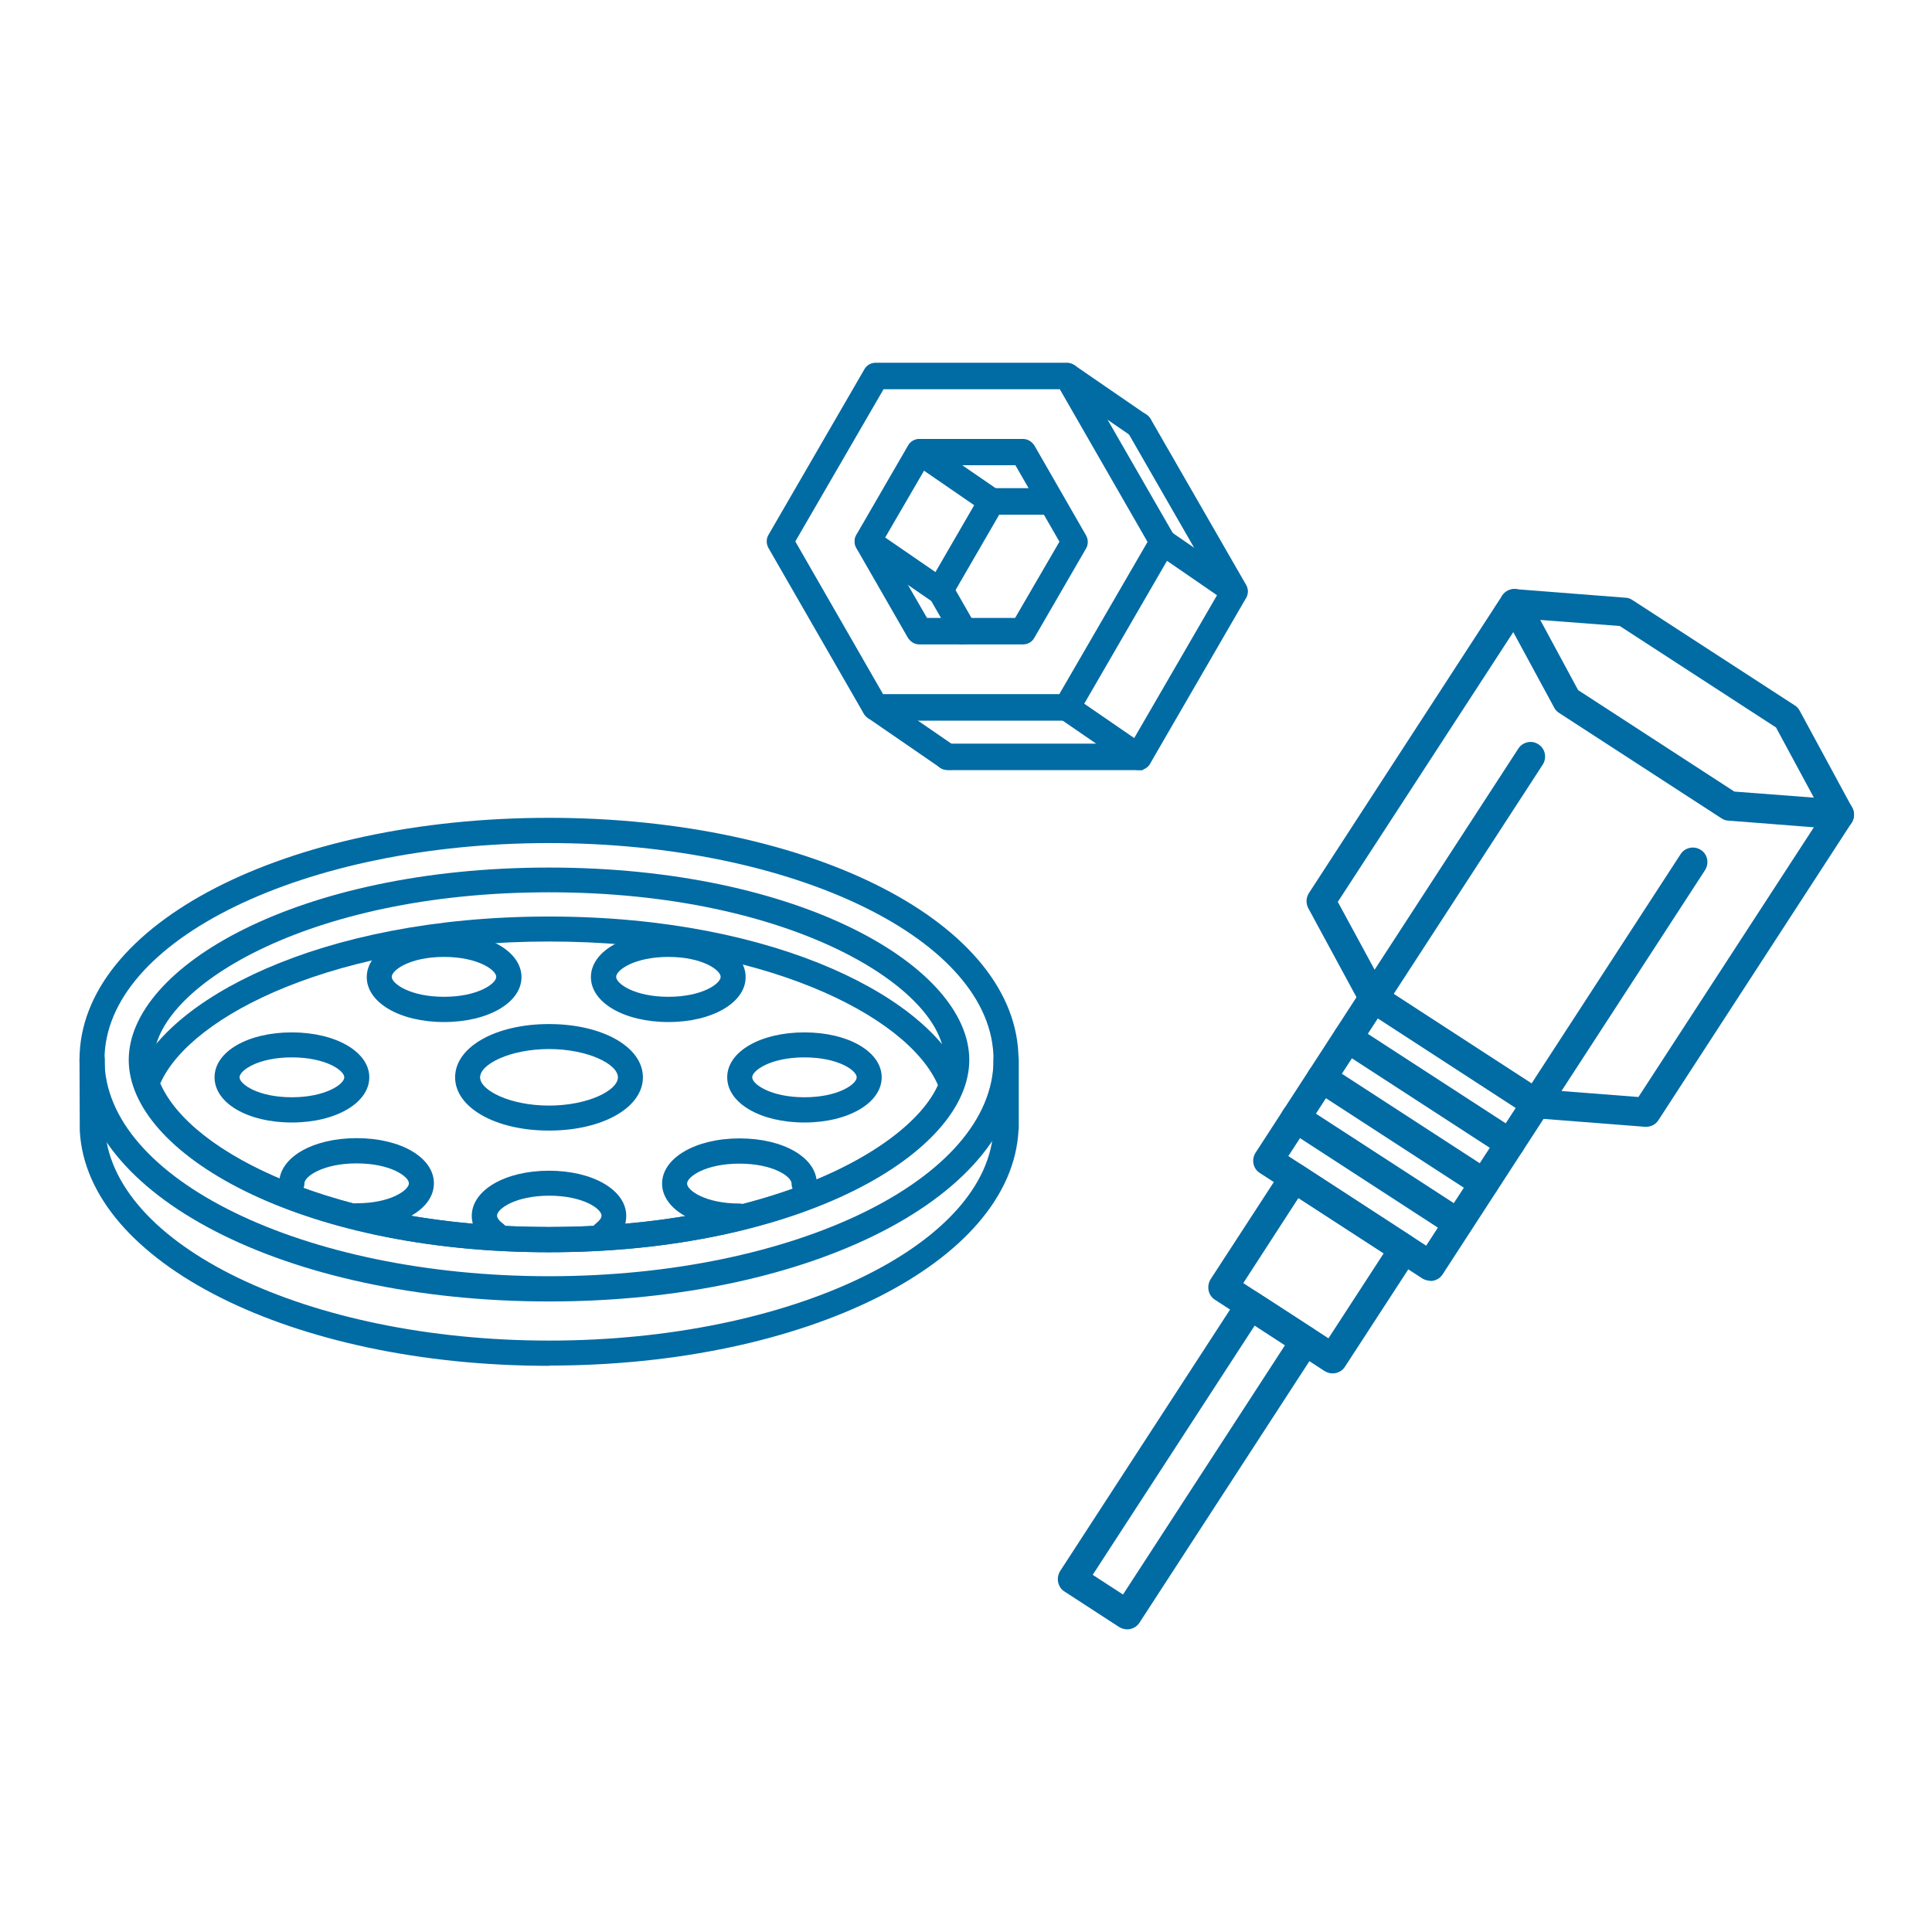 <?xml version="1.0" encoding="UTF-8"?>
<svg id="_レイヤー_1" data-name="レイヤー 1" xmlns="http://www.w3.org/2000/svg" version="1.1" viewBox="0 0 76.54 76.54">
  <defs>
    <style>
      .cls-1 {
        stroke-width: 0px;
      }

      .cls-1, .cls-2 {
        fill: #016ba4;
      }

      .cls-2 {
        stroke: #016ba4;
        stroke-miterlimit: 10;
        stroke-width: .36px;
      }
    </style>
  </defs>
  <g>
    <path class="cls-1" d="M56.67,50.74c-.11,0-.22-.03-.32-.09l-6.44-4.18c-.27-.17-.34-.53-.17-.8l4.18-6.44c.18-.27.53-.35.8-.17l6.44,4.18c.13.08.22.22.25.37.03.15,0,.31-.08.44l-4.18,6.44c-.11.17-.3.26-.49.26ZM51.04,45.8l5.46,3.55,3.55-5.46-5.46-3.55-3.55,5.46Z"/>
    <path class="cls-1" d="M52.8,54.41c-.11,0-.22-.03-.32-.09l-4.35-2.83c-.13-.08-.22-.22-.25-.37-.03-.15,0-.31.08-.44l2.83-4.35c.17-.27.53-.35.8-.17l4.35,2.83c.13.08.22.22.25.37.03.15,0,.31-.08.44l-2.83,4.35c-.11.17-.3.26-.49.26ZM49.25,50.83l3.38,2.19,2.19-3.37-3.38-2.19-2.19,3.38Z"/>
    <path class="cls-1" d="M44.66,64.55c-.11,0-.22-.03-.32-.09l-2.17-1.41c-.13-.08-.22-.22-.25-.37-.03-.15,0-.31.08-.44l7.05-10.85c.18-.27.54-.34.8-.17l2.17,1.41c.13.08.22.22.25.37.03.15,0,.31-.08.44l-7.05,10.85c-.11.17-.3.26-.49.26ZM43.29,62.39l1.2.78,6.42-9.88-1.2-.78-6.42,9.88Z"/>
    <path class="cls-1" d="M72.87,32.85s-.03,0-.04,0l-4.36-.34c-.1,0-.19-.04-.27-.09l-6.44-4.18c-.08-.05-.15-.13-.19-.21l-2.08-3.84c-.1-.19-.09-.41.02-.59.12-.18.33-.28.53-.26l4.36.34c.1,0,.19.04.27.09l6.44,4.18c.08.05.15.13.19.21l2.08,3.84c.1.19.09.41-.02.59-.11.17-.29.26-.49.26ZM68.71,31.36l3.15.24-1.5-2.78-6.19-4.02-3.15-.24,1.5,2.78,6.19,4.02Z"/>
    <path class="cls-1" d="M65.21,44.64s-.03,0-.04,0l-4.36-.34c-.1,0-.19-.04-.27-.09l-6.44-4.18c-.08-.05-.15-.13-.19-.21l-2.08-3.84c-.1-.19-.09-.41.02-.59l7.66-11.79c.18-.27.54-.35.8-.17.27.17.34.53.17.8l-7.48,11.5,1.85,3.41,6.19,4.02,3.87.3,7.48-11.5c.17-.27.53-.35.8-.17.27.17.34.53.17.8l-7.66,11.79c-.11.17-.29.26-.49.26Z"/>
    <path class="cls-1" d="M54.42,40.12c-.11,0-.22-.03-.32-.09-.27-.17-.34-.53-.17-.8l6.22-9.57c.17-.27.54-.35.8-.17.27.17.34.53.17.8l-6.22,9.57c-.11.17-.3.26-.49.26Z"/>
    <path class="cls-1" d="M60.85,44.3c-.11,0-.22-.03-.32-.09-.27-.17-.34-.53-.17-.8l6.22-9.57c.17-.27.54-.34.8-.17.27.17.34.53.17.8l-6.22,9.57c-.11.17-.3.26-.49.26Z"/>
    <path class="cls-1" d="M59.83,45.88c-.11,0-.22-.03-.32-.09l-6.44-4.18c-.27-.17-.34-.53-.17-.8.17-.27.54-.35.8-.17l6.44,4.18c.27.17.34.53.17.8-.11.17-.3.26-.49.26Z"/>
    <path class="cls-1" d="M58.8,47.46c-.11,0-.22-.03-.32-.09l-6.44-4.18c-.27-.17-.34-.53-.17-.8.17-.27.53-.35.8-.17l6.44,4.18c.27.17.34.53.17.8-.11.17-.3.26-.49.26Z"/>
    <path class="cls-1" d="M57.77,49.04c-.11,0-.22-.03-.32-.09l-6.44-4.18c-.27-.17-.34-.53-.17-.8.17-.27.54-.35.8-.17l6.44,4.18c.27.17.34.53.17.8-.11.17-.3.26-.49.26Z"/>
  </g>
  <g>
    <path class="cls-2" d="M42.26,28.37h-7.58c-.12-.01-.23-.08-.3-.18l-3.78-6.57c-.06-.11-.06-.24,0-.34l3.8-6.56c.06-.11.17-.17.3-.17h7.58c.12.01.23.08.3.18l3.78,6.57c.06.11.06.24,0,.34l-3.8,6.56c-.06.11-.17.17-.3.17ZM34.88,27.68h7.19s3.6-6.21,3.6-6.21l-3.58-6.23h-7.19s-3.6,6.21-3.6,6.21l3.58,6.23Z"/>
    <path class="cls-2" d="M45.11,30.33h-7.58c-.19-.01-.34-.16-.34-.35s.15-.34.34-.34h7.38s3.6-6.21,3.6-6.21l-3.68-6.4c-.09-.16-.04-.37.13-.47.16-.09.37-.04.47.13l3.78,6.57c.06.11.06.24,0,.34l-3.8,6.56c-.06.11-.17.17-.3.17Z"/>
    <path class="cls-2" d="M37.53,30.32c-.07,0-.13-.02-.19-.06l-2.85-1.96c-.16-.11-.19-.32-.09-.47.11-.16.32-.19.47-.09l2.85,1.96c.16.11.19.32.09.47-.07.1-.17.15-.28.15Z"/>
    <path class="cls-2" d="M45.13,17.2c-.07,0-.13-.02-.19-.06l-2.85-1.96c-.16-.11-.19-.32-.09-.47s.32-.19.47-.09l2.85,1.96c.16.11.19.32.09.47-.07.1-.17.15-.28.15Z"/>
    <path class="cls-2" d="M48.91,23.77c-.07,0-.13-.02-.19-.06l-2.85-1.96c-.16-.11-.19-.32-.09-.47.11-.16.32-.19.47-.09l2.85,1.96c.16.11.19.32.09.47-.07.1-.17.15-.28.15Z"/>
    <path class="cls-2" d="M39.3,20.21c-.07,0-.13-.02-.19-.06l-2.85-1.96c-.16-.11-.19-.32-.09-.47.11-.16.32-.19.47-.09l2.85,1.96c.16.11.19.32.09.47-.07.1-.17.15-.28.15Z"/>
    <path class="cls-2" d="M37.23,23.75c-.07,0-.13-.02-.19-.06l-2.85-1.96c-.16-.11-.19-.32-.09-.47.11-.16.32-.19.47-.09l2.85,1.96c.16.11.19.32.09.47-.07.1-.17.15-.28.15Z"/>
    <path class="cls-2" d="M45.11,30.33c-.07,0-.13-.02-.19-.06l-2.85-1.96c-.16-.11-.19-.32-.09-.47.11-.16.32-.19.47-.09l2.85,1.96c.16.11.19.32.09.47-.07.1-.17.15-.28.15Z"/>
    <path class="cls-2" d="M40.52,25.35h-4.1c-.12,0-.23-.07-.3-.18l-2.04-3.55c-.06-.11-.06-.24,0-.34l2.05-3.54c.06-.11.17-.17.3-.17h4.1c.12,0,.23.07.3.18l2.04,3.55c.06.11.06.24,0,.34l-2.05,3.54c-.06.11-.17.17-.3.17ZM36.62,24.66h3.7s1.86-3.2,1.86-3.2l-1.85-3.21h-3.7s-1.86,3.2-1.86,3.2l1.85,3.21Z"/>
    <path class="cls-2" d="M37.23,23.75c-.06,0-.12-.01-.17-.05-.16-.09-.22-.3-.12-.47l2.05-3.54c.09-.16.3-.22.47-.12.16.09.22.3.12.47l-2.05,3.54c-.06.11-.18.17-.3.17Z"/>
    <path class="cls-2" d="M41.62,20.21h-2.33c-.19,0-.34-.16-.34-.35s.15-.34.34-.34h2.33c.19,0,.34.16.34.35s-.15.34-.34.34Z"/>
    <path class="cls-2" d="M38.18,25.34c-.12,0-.23-.06-.3-.17l-.91-1.59c-.09-.16-.04-.37.13-.47.16-.09.37-.04.47.13l.91,1.59c.09.16.04.37-.13.47-.05.03-.11.05-.17.05Z"/>
  </g>
  <g>
    <path class="cls-1" d="M21.75,51.56c-10.43,0-18.6-4.21-18.6-9.58s8.17-9.58,18.6-9.58,18.6,4.21,18.6,9.58-8.17,9.58-18.6,9.58ZM21.75,33.4c-9.71,0-17.61,3.85-17.61,8.58s7.9,8.58,17.61,8.58,17.61-3.85,17.61-8.58-7.9-8.58-17.61-8.58Z"/>
    <path class="cls-1" d="M21.75,49.61c-9.96,0-16.65-3.94-16.65-7.62s6.69-7.62,16.65-7.62,16.65,3.94,16.65,7.62-6.69,7.62-16.65,7.62ZM21.75,35.35c-9.7,0-15.65,3.86-15.65,6.63s5.96,6.63,15.65,6.63,15.66-3.86,15.66-6.63-5.96-6.63-15.66-6.63Z"/>
    <path class="cls-1" d="M21.75,54.11c-10.16,0-18.32-4.09-18.59-9.32v-.11s-.01-2.7-.01-2.7c0-.27.22-.5.5-.5s.5.22.5.5v2.6c.16,4.74,8.05,8.53,17.61,8.53s17.45-3.79,17.6-8.45v-2.68c0-.27.23-.5.5-.5s.5.22.5.5v2.7s0,.07-.01.1c-.27,5.23-8.43,9.32-18.59,9.32Z"/>
    <path class="cls-1" d="M21.75,49.61c-9.14,0-15.28-3.34-16.42-6.48-.04-.11-.04-.23,0-.34,1.14-3.14,7.28-6.48,16.42-6.48s15.28,3.34,16.42,6.48c.04.11.04.23,0,.34-1.14,3.14-7.28,6.48-16.42,6.48ZM21.75,37.3c-8.38,0-14.19,2.9-15.4,5.62,1.21,2.79,7.02,5.69,15.4,5.69s14.2-2.9,15.41-5.62c-1.21-2.79-7.02-5.69-15.41-5.69Z"/>
    <path class="cls-1" d="M21.75,44.79c-2.12,0-3.72-.91-3.72-2.11s1.6-2.11,3.72-2.11,3.72.91,3.72,2.11-1.6,2.11-3.72,2.11ZM21.75,41.56c-1.54,0-2.73.6-2.73,1.12s1.19,1.12,2.73,1.12,2.73-.6,2.73-1.12-1.19-1.12-2.73-1.12Z"/>
    <path class="cls-1" d="M19.62,49.39c-.11,0-.21-.03-.29-.1-.41-.3-.64-.7-.64-1.12,0-1.02,1.32-1.79,3.06-1.79s3.06.77,3.06,1.79c0,.29-.1.71-.6,1.09-.09.07-.19.1-.3.1-.15,0-.3-.07-.39-.19-.17-.22-.13-.53.09-.7.14-.11.22-.22.22-.31,0-.27-.73-.79-2.07-.79s-2.07.52-2.07.79c0,.09.09.21.24.32.22.16.27.47.1.69-.09.13-.24.2-.4.2Z"/>
    <path class="cls-1" d="M14.13,48.67c-.27,0-.5-.22-.5-.5s.22-.5.5-.5c1.34,0,2.07-.52,2.07-.79s-.73-.79-2.07-.79-2.07.52-2.07.79-.22.5-.5.5-.5-.22-.5-.5c0-1.02,1.32-1.79,3.07-1.79s3.06.77,3.06,1.79-1.32,1.78-3.06,1.78Z"/>
    <path class="cls-1" d="M11.56,44.47c-1.75,0-3.06-.77-3.06-1.79s1.32-1.78,3.06-1.78,3.07.77,3.07,1.78-1.32,1.79-3.07,1.79ZM11.56,41.89c-1.34,0-2.07.52-2.07.79s.73.79,2.07.79,2.08-.52,2.08-.79-.73-.79-2.08-.79Z"/>
    <path class="cls-1" d="M29.3,48.67c-1.75,0-3.07-.77-3.07-1.78s1.32-1.79,3.07-1.79,3.06.77,3.06,1.79c0,.27-.22.5-.5.5s-.5-.22-.5-.5-.73-.79-2.07-.79-2.07.52-2.07.79.73.79,2.07.79c.27,0,.5.22.5.5s-.22.5-.5.5Z"/>
    <path class="cls-1" d="M31.87,44.47c-1.75,0-3.06-.77-3.06-1.79s1.32-1.78,3.06-1.78,3.06.77,3.06,1.78-1.32,1.79-3.06,1.79ZM31.87,41.89c-1.34,0-2.07.52-2.07.79s.73.79,2.07.79,2.07-.52,2.07-.79-.73-.79-2.07-.79Z"/>
    <path class="cls-1" d="M17.59,40.49c-1.75,0-3.06-.77-3.06-1.78s1.32-1.78,3.06-1.78,3.07.77,3.07,1.78-1.32,1.78-3.07,1.78ZM17.59,37.91c-1.34,0-2.07.52-2.07.79s.73.79,2.07.79,2.07-.52,2.07-.79-.73-.79-2.07-.79Z"/>
    <path class="cls-1" d="M26.48,40.49c-1.75,0-3.07-.77-3.07-1.78s1.32-1.78,3.07-1.78,3.06.77,3.06,1.78-1.32,1.78-3.06,1.78ZM26.48,37.91c-1.34,0-2.07.52-2.07.79s.73.79,2.07.79,2.07-.52,2.07-.79-.73-.79-2.07-.79Z"/>
  </g>
</svg>